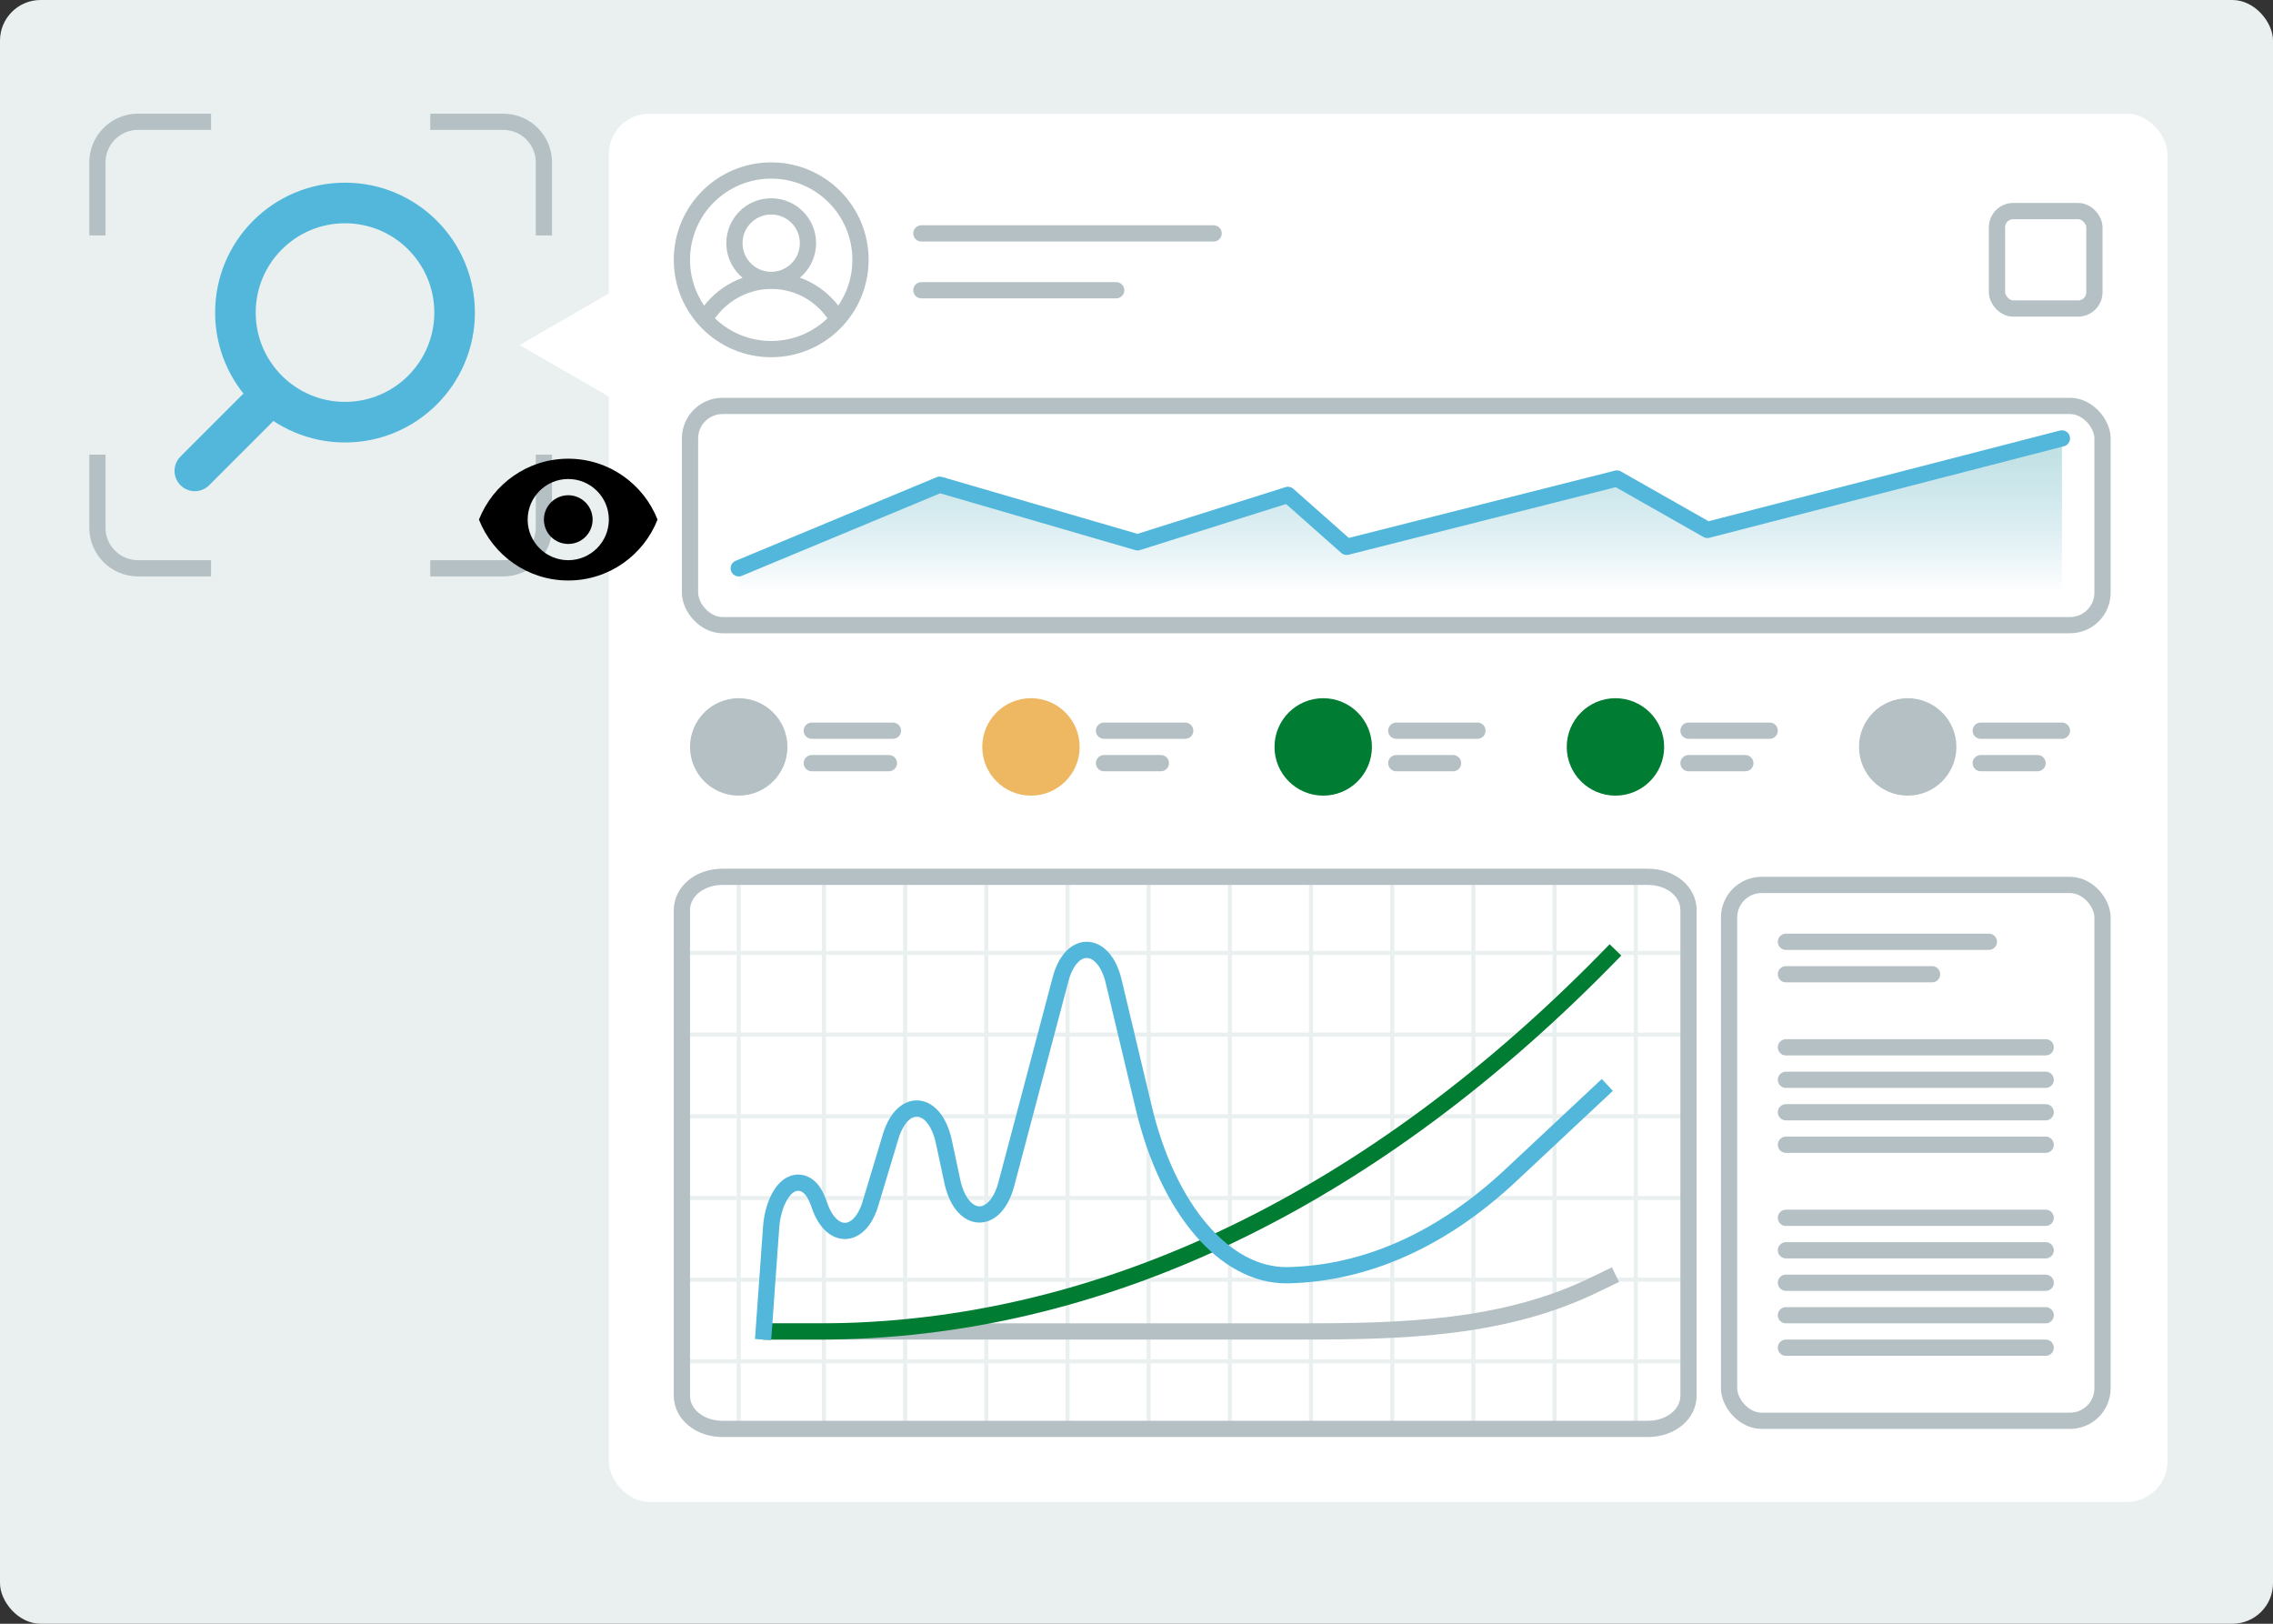 <svg width="280" height="200" viewBox="0 0 280 200" fill="none" xmlns="http://www.w3.org/2000/svg">
<rect x="0" y="0" width="280" height="200" fill="#333333" stroke="none"/>
<rect width="280" height="200" rx="5" fill="#EAF0F0"/>
<rect x="75" y="14" width="192" height="171" rx="5" fill="white"/>
<path d="M91 108V176M101.5 108V176M111.5 108V176M121.5 108V176M131.5 108V176M141.5 108V176M84 167.681H208M151.5 108V176M84 157.62L208 157.62M161.5 108V176M84 147.558L208 147.558M171.5 108V176M84 137.497L208 137.497M181.5 108V176M84 127.436L208 127.436M191.5 108V176M84 117.374L208 117.374M201.5 108V176" stroke="#EAF0F0" stroke-width="0.5"/>
<path d="M199 157L196.8 158.064C185.4 163.72 172.8 164 160 164H94" stroke="#B4C0C4" stroke-width="2" stroke-miterlimit="10"/>
<path d="M94 164H100.92C135.418 164 169.215 147.81 199 117" stroke="#007D32" stroke-width="2" stroke-miterlimit="10"/>
<path d="M94 165L94.995 151.139C95.194 148.513 96.289 146.276 97.682 145.79C98.777 145.401 99.971 145.984 100.668 147.735C100.767 147.93 100.867 148.221 100.967 148.513C102.459 152.793 105.943 152.598 107.236 148.221L109.724 139.954C111.217 135.091 115.198 135.481 116.293 140.732L117.288 145.401C118.383 150.75 122.563 151.042 123.956 145.887L130.624 120.697C131.918 115.64 135.998 115.834 137.192 120.892L140.875 136.356C143.86 148.999 150.926 157.169 158.589 157.072C168.243 156.877 177.698 152.695 186.256 144.623L198 133.633" stroke="#52B7DB" stroke-width="2" stroke-miterlimit="10"/>
<path d="M88.996 176H203.004C205.802 176 208 174.2 208 171.909V112.091C208 109.8 205.802 108 203.004 108H88.996C86.198 108 84 109.8 84 112.091V171.909C84 174.2 86.198 176 88.996 176Z" stroke="#B4C0C4" stroke-width="2" stroke-miterlimit="10"/>
<path d="M113.5 28.75H149.5" stroke="#B4C0C4" stroke-width="2" stroke-linecap="round"/>
<path d="M113.5 35.75H137.5" stroke="#B4C0C4" stroke-width="2" stroke-linecap="round"/>
<path d="M100 90H110" stroke="#B4C0C4" stroke-width="2" stroke-linecap="round"/>
<path d="M100 94H109.5" stroke="#B4C0C4" stroke-width="2" stroke-linecap="round"/>
<circle cx="91" cy="92" r="6" fill="#B4C0C4"/>
<path d="M136 90H146" stroke="#B4C0C4" stroke-width="2" stroke-linecap="round"/>
<path d="M136 94H143" stroke="#B4C0C4" stroke-width="2" stroke-linecap="round"/>
<circle cx="127" cy="92" r="6" fill="#EEB862"/>
<path d="M172 90H182" stroke="#B4C0C4" stroke-width="2" stroke-linecap="round"/>
<path d="M172 94H179" stroke="#B4C0C4" stroke-width="2" stroke-linecap="round"/>
<circle cx="163" cy="92" r="6" fill="#007D32"/>
<path d="M208 90H218" stroke="#B4C0C4" stroke-width="2" stroke-linecap="round"/>
<path d="M208 94H215" stroke="#B4C0C4" stroke-width="2" stroke-linecap="round"/>
<circle cx="199" cy="92" r="6" fill="#007D32"/>
<path d="M244 90H254" stroke="#B4C0C4" stroke-width="2" stroke-linecap="round"/>
<path d="M220 116H245" stroke="#B4C0C4" stroke-width="2" stroke-linecap="round"/>
<path d="M220 129H252" stroke="#B4C0C4" stroke-width="2" stroke-linecap="round"/>
<path d="M220 133H252" stroke="#B4C0C4" stroke-width="2" stroke-linecap="round"/>
<path d="M220 137H252" stroke="#B4C0C4" stroke-width="2" stroke-linecap="round"/>
<path d="M220 141H252" stroke="#B4C0C4" stroke-width="2" stroke-linecap="round"/>
<path d="M220 150H252" stroke="#B4C0C4" stroke-width="2" stroke-linecap="round"/>
<path d="M220 154H252" stroke="#B4C0C4" stroke-width="2" stroke-linecap="round"/>
<path d="M220 158H252" stroke="#B4C0C4" stroke-width="2" stroke-linecap="round"/>
<path d="M220 162H252" stroke="#B4C0C4" stroke-width="2" stroke-linecap="round"/>
<path d="M220 166H252" stroke="#B4C0C4" stroke-width="2" stroke-linecap="round"/>
<path d="M244 94H251" stroke="#B4C0C4" stroke-width="2" stroke-linecap="round"/>
<path d="M220 120H238" stroke="#B4C0C4" stroke-width="2" stroke-linecap="round"/>
<circle cx="235" cy="92" r="6" fill="#B4C0C4"/>
<rect x="213" y="109" width="46" height="66" rx="4" stroke="#B4C0C4" stroke-width="2"/>
<rect x="85" y="50" width="174" height="27" rx="4" stroke="#B4C0C4" stroke-width="2"/>
<path d="M254 54L210.328 65.234L199.18 58.923L165.888 67.314L158.66 60.934L140.131 66.759L115.758 59.686L91 69.949V73H254V54Z" fill="url(#paint0_linear_3980_7836)"/>
<path d="M91 70L115.758 59.704L140.131 66.8L158.66 60.956L165.888 67.356L199.18 58.939L210.328 65.27L254 54" stroke="#52B7DB" stroke-width="2" stroke-miterlimit="10" stroke-linecap="round" stroke-linejoin="round"/>
<rect x="246" y="26" width="12" height="12" rx="2" stroke="#B4C0C4" stroke-width="2"/>
<path d="M95 43C101.072 43 106 38.075 106 32C106 25.925 101.072 21 95 21C88.928 21 84 25.925 84 32C84 38.075 88.928 43 95 43Z" fill="white"/>
<path d="M95 34.48C97.502 34.48 99.529 32.453 99.529 29.951C99.529 27.449 97.502 25.421 95 25.421C92.498 25.421 90.471 27.449 90.471 29.951C90.471 32.453 92.498 34.48 95 34.48Z" fill="white"/>
<path d="M86.806 39.333C88.423 36.529 91.551 34.588 95.002 34.588C98.561 34.588 101.58 36.529 103.198 39.333" fill="white"/>
<path d="M86.806 39.333C88.423 36.529 91.551 34.588 95.002 34.588C98.561 34.588 101.58 36.529 103.198 39.333M95 43C101.072 43 106 38.075 106 32C106 25.925 101.072 21 95 21C88.928 21 84 25.925 84 32C84 38.075 88.928 43 95 43ZM95 34.48C97.502 34.48 99.529 32.453 99.529 29.951C99.529 27.449 97.502 25.421 95 25.421C92.498 25.421 90.471 27.449 90.471 29.951C90.471 32.453 92.498 34.48 95 34.48Z" stroke="#B4C0C4" stroke-width="2" stroke-miterlimit="10" stroke-linecap="round" stroke-linejoin="round"/>
<path d="M64 42.5L77 35V50L64 42.5Z" fill="white"/>
<path d="M12 29V20C12 17.239 14.239 15 17 15H26" stroke="#B4C0C4" stroke-width="2"/>
<path d="M67 56L67 65C67 67.761 64.761 70 62 70L53 70" stroke="#B4C0C4" stroke-width="2"/>
<path d="M53 15L62 15C64.761 15 67 17.239 67 20L67 29" stroke="#B4C0C4" stroke-width="2"/>
<path d="M26 70L17 70C14.239 70 12 67.761 12 65L12 56" stroke="#B4C0C4" stroke-width="2"/>
<path d="M29 38.5C29 45.956 35.044 52 42.5 52C49.956 52 56 45.956 56 38.5C56 31.044 49.956 25 42.5 25C35.044 25 29 31.044 29 38.5Z" stroke="#52B7DB" stroke-width="5" stroke-miterlimit="10" stroke-linecap="round" stroke-linejoin="round"/>
<path d="M24 58L33 49" stroke="#52B7DB" stroke-width="5" stroke-miterlimit="10" stroke-linecap="round" stroke-linejoin="round"/>
<g clip-path="url(#clip0_3980_7836)">
<path d="M70 56.5C65 56.5 60.73 59.61 59 64C60.73 68.39 65 71.5 70 71.5C75 71.5 79.27 68.39 81 64C79.27 59.61 75 56.5 70 56.5ZM70 69C67.24 69 65 66.76 65 64C65 61.24 67.24 59 70 59C72.76 59 75 61.24 75 64C75 66.76 72.76 69 70 69ZM70 61C68.34 61 67 62.34 67 64C67 65.66 68.34 67 70 67C71.66 67 73 65.66 73 64C73 62.34 71.66 61 70 61Z" fill="black"/>
</g>
<defs>
<linearGradient id="paint0_linear_3980_7836" x1="172.496" y1="73.006" x2="172.496" y2="54.008" gradientUnits="userSpaceOnUse">
<stop stop-color="#A1D2E0" stop-opacity="0"/>
<stop offset="1" stop-color="#BFE0E2"/>
</linearGradient>
<clipPath id="clip0_3980_7836">
<rect width="24" height="24" fill="white" transform="translate(58 52)"/>
</clipPath>
</defs>
</svg>
